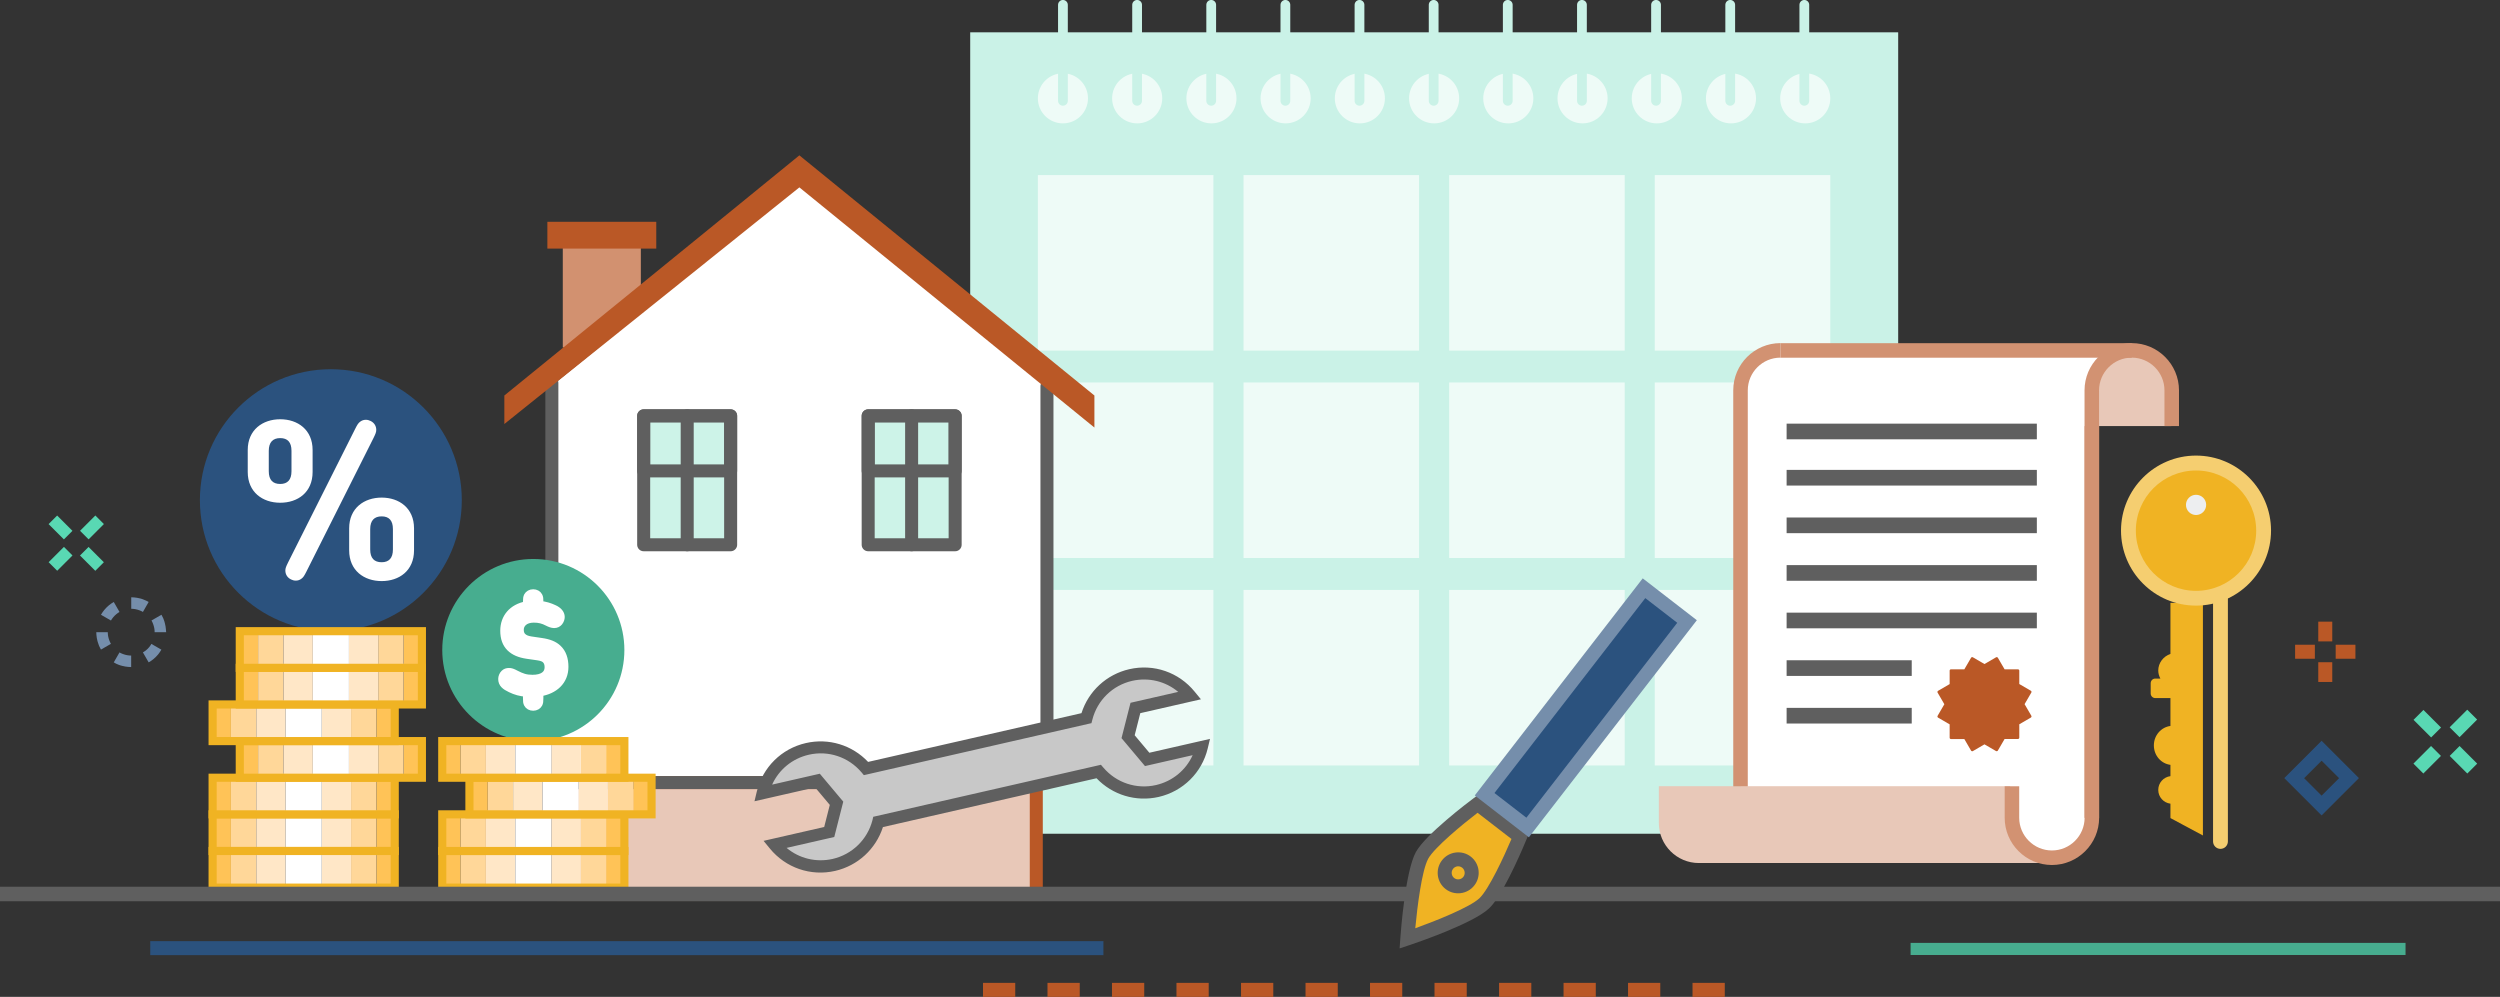 <?xml version="1.0" encoding="utf-8"?>
<!-- Generator: Adobe Illustrator 26.5.0, SVG Export Plug-In . SVG Version: 6.00 Build 0)  -->
<svg version="1.1" id="Layer_1" xmlns="http://www.w3.org/2000/svg" xmlns:xlink="http://www.w3.org/1999/xlink" x="0px" y="0px"
	 viewBox="0 0 3302.9 1317" style="enable-background:new 0 0 3302.9 1317;" xml:space="preserve">
<rect x="0" y="0" width="3302.9" height="1317" fill="#333333" stroke="none"/>
<style type="text/css">
	.st0{fill:#CAF2E7;}
	.st1{fill:#EEFBF7;}
	.st2{fill:#BA5826;stroke:#BA5826;stroke-width:1.075;stroke-miterlimit:10;}
	.st3{fill:#D29170;}
	.st4{fill:#BA5826;stroke:#BA5826;stroke-width:5.374;stroke-miterlimit:10;}
	.st5{fill:#47AD8F;}
	.st6{fill:#2B527E;}
	.st7{fill:#59D8B3;}
	.st8{fill:#BA5826;}
	.st9{fill:#758EAB;}
	.st10{fill:#F0B323;}
	.st11{fill:#F5CE70;}
	.st12{fill:#EDEEF0;}
	.st13{fill:#E8C8B8;}
	.st14{fill:#FFFFFF;}
	.st15{fill:#D29272;}
	.st16{fill:#5F5F5F;}
	.st17{fill:#C9C9C9;}
	.st18{fill:#E8C8B8;stroke:#BA5826;stroke-width:17.197;stroke-miterlimit:10;}
	.st19{fill:#CDF3E8;stroke:#5F5F5F;stroke-width:1.075;stroke-miterlimit:10;}
	.st20{fill:none;stroke:#5F5F5F;stroke-width:17.197;stroke-linecap:round;stroke-linejoin:round;stroke-miterlimit:10;}
	.st21{fill:#FFFFFF;stroke:#FFFFFF;stroke-width:9.175;stroke-linecap:round;stroke-linejoin:round;stroke-miterlimit:10;}
	.st22{fill:#FFC357;}
	.st23{fill:#FFD799;}
	.st24{fill:#FFE7C7;}
	.st25{fill:none;stroke:#F0B323;stroke-width:10.748;stroke-miterlimit:10;}
	.st26{fill:#C8C8C8;}
	.st27{fill:none;stroke:#CAF2E7;stroke-width:12.898;stroke-linecap:round;stroke-miterlimit:10;}
</style>
<g id="Layer_3">
</g>
<g>
	<rect x="1281.8" y="42.7" class="st0" width="1226" height="1058.8"/>
	<g>
		<g>
			<rect x="1371.2" y="231.3" class="st1" width="231.9" height="231.9"/>
			<rect x="1642.9" y="231.3" class="st1" width="231.9" height="231.9"/>
			<rect x="1914.6" y="231.3" class="st1" width="231.9" height="231.9"/>
			<rect x="2186.2" y="231.3" class="st1" width="231.9" height="231.9"/>
		</g>
		<g>
			<rect x="1371.2" y="505.3" class="st1" width="231.9" height="231.9"/>
			<rect x="1642.9" y="505.3" class="st1" width="231.9" height="231.9"/>
			<rect x="1914.6" y="505.3" class="st1" width="231.9" height="231.9"/>
			<rect x="2186.2" y="505.3" class="st1" width="231.9" height="231.9"/>
		</g>
		<g>
			<rect x="1371.2" y="779.4" class="st1" width="231.9" height="231.9"/>
			<rect x="1642.9" y="779.4" class="st1" width="231.9" height="231.9"/>
			<rect x="1914.6" y="779.4" class="st1" width="231.9" height="231.9"/>
			<rect x="2186.2" y="779.4" class="st1" width="231.9" height="231.9"/>
		</g>
	</g>
	
		<rect x="725.8" y="295.7" transform="matrix(-1 -1.224647e-16 1.224647e-16 -1 1590.138 621.427)" class="st2" width="138.5" height="30"/>
	
		<rect x="743.5" y="295.7" transform="matrix(-1 -1.224647e-16 1.224647e-16 -1 1590.138 754.828)" class="st3" width="103.1" height="163.4"/>
	
		<rect x="725.8" y="295.7" transform="matrix(-1 -1.224647e-16 1.224647e-16 -1 1590.138 621.427)" class="st4" width="138.5" height="30"/>
	<g>
		<rect x="2524.2" y="1245.7" class="st5" width="653.9" height="16"/>
	</g>
	<g>
		<path class="st6" d="M3067.2,1077.3l-49.3-49.3l49.3-49.3l49.3,49.3L3067.2,1077.3z M3044.1,1028.1l23.1,23.1l23.1-23.1
			l-23.1-23.1L3044.1,1028.1z"/>
	</g>
	<g>
		<g>
			<g>
				
					<rect x="3197.9" y="939.2" transform="matrix(0.707 -0.707 0.707 0.707 263.731 2547.931)" class="st7" width="18.5" height="32.9"/>
			</g>
			<g>
				
					<rect x="3245.8" y="987.1" transform="matrix(0.707 -0.707 0.707 0.707 243.767 2595.586)" class="st7" width="18.5" height="32.9"/>
			</g>
		</g>
		<g>
			<g>
				
					<rect x="3190.7" y="994.3" transform="matrix(0.707 -0.707 0.707 0.707 229.742 2561.724)" class="st7" width="32.9" height="18.5"/>
			</g>
			<g>
				
					<rect x="3238.6" y="946.4" transform="matrix(0.707 -0.707 0.707 0.707 277.573 2581.454)" class="st7" width="32.9" height="18.5"/>
			</g>
		</g>
	</g>
	<g>
		<g>
			<g>
				<rect x="3032.2" y="851.8" class="st8" width="26.1" height="18.5"/>
			</g>
			<g>
				<rect x="3085.8" y="851.8" class="st8" width="26.1" height="18.5"/>
			</g>
		</g>
		<g>
			<g>
				<rect x="3062.8" y="874.9" class="st8" width="18.5" height="26.1"/>
			</g>
			<g>
				<rect x="3062.8" y="821.3" class="st8" width="18.5" height="26.1"/>
			</g>
		</g>
	</g>
	<g>
		<g>
			<g>
				
					<rect x="72" y="682.6" transform="matrix(0.707 -0.707 0.707 0.707 -469.32 260.719)" class="st7" width="16" height="28.6"/>
			</g>
			<g>
				
					<rect x="113.5" y="724.1" transform="matrix(0.707 -0.707 0.707 0.707 -486.509 302.222)" class="st7" width="16" height="28.6"/>
			</g>
		</g>
		<g>
			<g>
				
					<rect x="65.8" y="730.4" transform="matrix(0.707 -0.707 0.707 0.707 -498.665 272.874)" class="st7" width="28.6" height="16"/>
			</g>
			<g>
				
					<rect x="107.3" y="688.9" transform="matrix(0.707 -0.707 0.707 0.707 -457.164 290.067)" class="st7" width="28.6" height="16"/>
			</g>
		</g>
	</g>
	<g>
		<g>
			<g>
				<g>
					<g>
						<g>
							<path class="st9" d="M196.4,875.1l-7.6-13.2c0,0,0.9-0.5,2.1-1.3c0.6-0.4,1.3-1,2.1-1.5c0.7-0.6,1.4-1.3,2.2-2
								c0.7-0.8,1.4-1.5,2-2.2c0.6-0.8,1.1-1.5,1.5-2.1c0.8-1.3,1.3-2.1,1.3-2.1l13.2,7.6c0,0-0.7,1.3-2,3.2c-0.7,0.9-1.5,2-2.3,3.1
								c-0.9,1-2,2.2-3,3.3c-1.1,1-2.2,2-3.3,3c-1.1,0.8-2.2,1.6-3.1,2.3C197.7,874.4,196.4,875.1,196.4,875.1z"/>
						</g>
					</g>
				</g>
				<g>
					<g>
						<g>
							<path class="st9" d="M150.3,875.1l7.6-13.2c0,0,0.2,0.1,0.6,0.4c0.4,0.2,1,0.5,1.6,0.8c0.7,0.4,1.5,0.7,2.4,1
								c0.9,0.3,1.8,0.7,2.8,0.9c1.9,0.6,4,0.8,5.5,1c1.5,0.1,2.5,0.1,2.5,0.1v15.2c0,0-1.5-0.1-3.8-0.2c-2.2-0.2-5.3-0.6-8.2-1.4
								c-1.5-0.3-2.9-0.9-4.2-1.3c-1.3-0.5-2.5-1-3.6-1.5C151.6,875.9,150.3,875.1,150.3,875.1z"/>
						</g>
					</g>
				</g>
				<g>
					<g>
						<g>
							<path class="st9" d="M127.2,835.2h15.2c0,0,0.1,1,0.1,2.5c0.1,1.5,0.4,3.5,1,5.5c0.2,1,0.6,1.9,0.9,2.8
								c0.3,0.9,0.7,1.7,1,2.4c0.3,0.7,0.6,1.3,0.8,1.6c0.2,0.4,0.4,0.6,0.4,0.6l-13.2,7.6c0,0-0.8-1.3-1.7-3.3
								c-0.5-1-1.1-2.2-1.5-3.6c-0.5-1.3-1-2.7-1.4-4.2c-0.8-2.9-1.2-5.9-1.4-8.2C127.3,836.7,127.2,835.2,127.2,835.2z"/>
						</g>
					</g>
				</g>
				<g>
					<g>
						<g>
							<path class="st9" d="M150.3,795.3l7.6,13.2c0,0-0.9,0.5-2.1,1.3c-0.6,0.5-1.3,1-2.1,1.6c-0.7,0.6-1.4,1.3-2.2,2
								c-0.7,0.7-1.4,1.5-2,2.2c-0.6,0.8-1.1,1.5-1.6,2.1c-0.8,1.3-1.3,2.1-1.3,2.1l-13.2-7.6c0,0,0.7-1.3,2-3.2
								c0.7-0.9,1.5-2,2.3-3.1c1-1,2-2.2,3-3.3c1.1-1,2.2-2,3.3-3c1.1-0.8,2.2-1.6,3.1-2.3C149,796,150.3,795.3,150.3,795.3z"/>
						</g>
					</g>
				</g>
				<g>
					<g>
						<g>
							<path class="st9" d="M196.4,795.3l-7.6,13.2c0,0-0.2-0.1-0.6-0.4c-0.4-0.2-1-0.5-1.6-0.8c-0.7-0.4-1.5-0.7-2.4-1
								c-0.9-0.3-1.8-0.7-2.8-0.9c-1.9-0.6-4-0.8-5.5-1c-1.5-0.1-2.5-0.1-2.5-0.1v-15.2c0,0,1.5,0.1,3.8,0.2
								c2.2,0.2,5.3,0.6,8.2,1.4c1.5,0.3,2.9,0.9,4.2,1.4c1.3,0.4,2.5,1,3.6,1.5C195.1,794.5,196.4,795.3,196.4,795.3z"/>
						</g>
					</g>
				</g>
				<g>
					<g>
						<g>
							<path class="st9" d="M219.5,835.2h-15.2c0,0-0.1-1-0.1-2.5c-0.1-1.5-0.4-3.5-1-5.5c-0.2-1-0.6-1.9-0.9-2.8
								c-0.3-0.9-0.6-1.7-1-2.4c-0.3-0.7-0.6-1.3-0.8-1.6c-0.2-0.4-0.4-0.6-0.4-0.6l13.2-7.6c0,0,0.8,1.3,1.7,3.3
								c0.5,1,1.1,2.2,1.5,3.6c0.5,1.3,1,2.7,1.3,4.2c0.8,2.9,1.2,5.9,1.4,8.2C219.4,833.7,219.5,835.2,219.5,835.2z"/>
						</g>
					</g>
				</g>
			</g>
		</g>
	</g>
	<g>
		<g>
			<g>
				<g>
					<g>
						<g>
							<rect x="1298.7" y="1298.5" class="st8" width="42.6" height="18.5"/>
						</g>
					</g>
					<g>
						<g>
							<rect x="1383.9" y="1298.5" class="st8" width="42.6" height="18.5"/>
						</g>
					</g>
					<g>
						<g>
							<rect x="1469.1" y="1298.5" class="st8" width="42.6" height="18.5"/>
						</g>
					</g>
					<g>
						<g>
							<rect x="1554.3" y="1298.5" class="st8" width="42.6" height="18.5"/>
						</g>
					</g>
					<g>
						<g>
							<rect x="1639.6" y="1298.5" class="st8" width="42.6" height="18.5"/>
						</g>
					</g>
					<g>
						<g>
							<rect x="1724.8" y="1298.5" class="st8" width="42.6" height="18.5"/>
						</g>
					</g>
					<g>
						<g>
							<rect x="1810" y="1298.5" class="st8" width="42.6" height="18.5"/>
						</g>
					</g>
					<g>
						<g>
							<rect x="1895.2" y="1298.5" class="st8" width="42.6" height="18.5"/>
						</g>
					</g>
					<g>
						<g>
							<rect x="1980.5" y="1298.5" class="st8" width="42.6" height="18.5"/>
						</g>
					</g>
					<g>
						<g>
							<rect x="2065.7" y="1298.5" class="st8" width="42.6" height="18.5"/>
						</g>
					</g>
					<g>
						<g>
							<rect x="2150.9" y="1298.5" class="st8" width="42.6" height="18.5"/>
						</g>
					</g>
					<g>
						<g>
							<rect x="2236.1" y="1298.5" class="st8" width="42.6" height="18.5"/>
						</g>
					</g>
				</g>
			</g>
		</g>
	</g>
	<g>
		<g>
			<path class="st10" d="M2910.4,1103.8V796.5h-42.9v67.4c-9.4,3.3-16.1,11.9-16.1,22c0,3.8,1.1,7.4,2.8,10.6h-6.7
				c-3.4,0-6.1,2.8-6.1,6.1v13.6c0,3.4,2.8,6.1,6.1,6.1h20v36.8c-12.3,1.6-21.9,12.4-21.9,25.7s9.5,24.1,21.9,25.7v14.9
				c-9.1,1.2-16.1,8.8-16.1,18.2s7,17,16.1,18.2v19L2910.4,1103.8z"/>
		</g>
		<g>
			<path class="st11" d="M2933.6,771.5c5.4,0,9.8,4.4,9.8,9.8v330.4c0,5.4-4.4,9.8-9.8,9.8c-5.4,0-9.8-4.4-9.8-9.8V781.3
				C2923.8,775.9,2928.2,771.5,2933.6,771.5z"/>
		</g>
		<g>
			<path class="st10" d="M2901.3,790.4c-49.3,0-89.3-40-89.3-89.3c0-49.3,40-89.3,89.3-89.3c49.3,0,89.3,40,89.3,89.3
				C2990.7,750.4,2950.7,790.4,2901.3,790.4z"/>
			<path class="st11" d="M2901.3,601.9c54.7,0,99.1,44.5,99.1,99.1c0,54.7-44.5,99.1-99.1,99.1c-54.7,0-99.1-44.5-99.1-99.1
				C2802.2,646.4,2846.7,601.9,2901.3,601.9z M2901.3,780.6c43.9,0,79.5-35.7,79.5-79.5c0-43.9-35.7-79.5-79.5-79.5
				c-43.9,0-79.5,35.7-79.5,79.5C2821.8,744.9,2857.5,780.6,2901.3,780.6z"/>
		</g>
		<g>
			<path class="st12" d="M2901.3,690.2c-12.8,0-23.1-10.4-23.1-23.1c0-12.8,10.4-23.1,23.1-23.1c12.8,0,23.2,10.4,23.2,23.1
				C2924.5,679.8,2914.1,690.2,2901.3,690.2z"/>
			<path class="st10" d="M2901.3,634.1c18.2,0,32.9,14.8,32.9,32.9c0,18.2-14.8,32.9-32.9,32.9c-18.2,0-32.9-14.8-32.9-32.9
				C2868.4,648.9,2883.2,634.1,2901.3,634.1z M2901.3,680.4c7.4,0,13.4-6,13.4-13.4c0-7.4-6-13.3-13.4-13.3c-7.4,0-13.3,6-13.3,13.3
				C2888,674.4,2894,680.4,2901.3,680.4z"/>
		</g>
	</g>
	<g>
		<g>
			<g>
				<path class="st13" d="M2815.9,461.4L2815.9,461.4c29,0,52.8,23.7,52.8,52.8v48.7l-464.1,0v-48.7c0-29-23.7-52.8-52.8-52.8l0,0
					H2815.9L2815.9,461.4z"/>
			</g>
			<g>
				<path class="st14" d="M2710.9,1133.2h-411.3v-94.4V515.7c0-29,23.7-52.8,52.8-52.8l0,0h464.1l0,0c-29,0-52.8,23.7-52.8,52.8
					v47.2v517.6C2763.6,1109.5,2739.9,1133.2,2710.9,1133.2L2710.9,1133.2L2710.9,1133.2z"/>
			</g>
			<g>
				<rect x="2352.3" y="453.4" class="st15" width="464.1" height="19.2"/>
			</g>
			<g>
				<path class="st15" d="M2773.2,1080.5H2754V515.7c0-34.4,28-62.4,62.4-62.4c34.4,0,62.4,28,62.4,62.4v47.2h-19.2v-47.2
					c0-23.8-19.4-43.2-43.2-43.2c-23.8,0-43.2,19.4-43.2,43.2V1080.5z"/>
			</g>
			<g>
				<path class="st13" d="M2244.4,1140.2L2244.4,1140.2c-29,0-52.8-23.7-52.8-52.8v-48.7h464.1v48.7c0,29,23.7,52.8,52.8,52.8l0,0
					H2244.4L2244.4,1140.2z"/>
			</g>
			<g>
				<path class="st15" d="M2710.9,1142.8c-34.4,0-62.4-28-62.4-62.4v-41.6h19.2v41.6c0,23.8,19.4,43.2,43.2,43.2
					c23.8,0,43.2-19.4,43.2-43.2V562.9h19.2v517.6C2773.2,1114.9,2745.2,1142.8,2710.9,1142.8z"/>
			</g>
			<g>
				<path class="st15" d="M2309.1,1038.9h-19.2V515.7c0-34.4,28-62.4,62.4-62.4v19.2c-23.8,0-43.2,19.4-43.2,43.2V1038.9z"/>
			</g>
		</g>
		<rect x="2360.4" y="559.7" class="st16" width="330.6" height="20.7"/>
		<rect x="2360.4" y="620.8" class="st16" width="330.6" height="20.7"/>
		<rect x="2360.4" y="683.7" class="st16" width="330.6" height="20.7"/>
		<rect x="2360.4" y="746.6" class="st16" width="330.6" height="20.7"/>
		<rect x="2360.4" y="809.4" class="st16" width="330.6" height="20.7"/>
		<rect x="2360.4" y="872.3" class="st16" width="165.3" height="20.7"/>
		<rect x="2360.4" y="935.2" class="st16" width="165.3" height="20.7"/>
		<path class="st8" d="M2638,992.5c-0.3,0-0.6-0.1-0.9-0.2l-15.3-8.9l-15.3,8.9c-0.8,0.5-1.9,0.2-2.4-0.6l-8.9-15.3h-17.7
			c-0.9,0-1.7-0.8-1.7-1.7v-17.7l-15.3-8.9c-0.8-0.5-1.1-1.6-0.6-2.4l8.9-15.3l-8.9-15.3c-0.5-0.8-0.2-1.9,0.6-2.4l15.3-8.9V886
			c0-1,0.8-1.7,1.7-1.7h17.7l8.9-15.3c0.2-0.4,0.6-0.7,1.1-0.8s0.9-0.1,1.3,0.2l15.3,8.9l15.3-8.9c0.4-0.2,0.9-0.3,1.3-0.2
			c0.4,0.1,0.8,0.4,1.1,0.8l8.9,15.3h17.7c0.9,0,1.7,0.8,1.7,1.7v17.7l15.3,8.9c0.8,0.5,1.1,1.5,0.6,2.4l-8.9,15.3l8.9,15.3
			c0.5,0.8,0.2,1.9-0.6,2.4l-15.3,8.9v17.7c0,0.9-0.8,1.7-1.7,1.7h-17.7l-8.9,15.3C2639.2,992.2,2638.6,992.5,2638,992.5z"/>
	</g>
	<polygon class="st14" points="1382.1,1033.9 728,1033.9 728,510.4 1055.1,244.1 1382.1,510.4 	"/>
	<rect x="742.3" y="1033.9" class="st13" width="624.6" height="150.1"/>
	<polygon class="st17" points="1056.1,208.7 669,523.8 669,554.6 1056.1,244.1 1443.2,559.2 1443.2,523.8 	"/>
	<rect x="744.5" y="1033.9" class="st18" width="624.6" height="147.9"/>
	<g>
		<rect x="1144.8" y="549.4" class="st19" width="114.9" height="170.3"/>
		<rect x="1147" y="549.4" class="st20" width="114.9" height="170.3"/>
		<line class="st20" x1="1204.4" y1="549.4" x2="1204.4" y2="719.7"/>
		<rect x="1147" y="549.4" class="st20" width="114.9" height="72.7"/>
	</g>
	<g>
		<rect x="848.2" y="549.4" class="st19" width="114.9" height="170.3"/>
		<rect x="850.4" y="549.4" class="st20" width="114.9" height="170.3"/>
		<line class="st20" x1="907.9" y1="549.4" x2="907.9" y2="719.7"/>
		<rect x="850.4" y="549.4" class="st20" width="114.9" height="72.7"/>
	</g>
	<polyline class="st20" points="1383.2,510.4 1383.2,1033.9 729.1,1033.9 729.1,505.9 	"/>
	<g>
		<g>
			<circle class="st5" cx="704.6" cy="858.8" r="120.3"/>
			<circle class="st5" cx="704.6" cy="858.8" r="92.6"/>
			<g>
				<path class="st21" d="M681.5,890.1c8.1,4.2,13.4,6,22,6c13.4,0,20.6-5.4,20.6-14.6c0-4-1.1-7.4-3.5-9.7c-2-2-5-3.2-10.4-4
					l-13.9-2c-10-1.5-17.1-4.5-22.5-9.7c-5.6-5.5-8.3-13-8.3-22.8c0-17.6,11.1-30.8,30-34.3v-3.8c0-4.2,0.2-5.9,1.2-7.9
					c1.4-2.5,4.2-4.2,7.7-4.2c3.5,0,6.3,1.6,7.7,4.2c1.1,2,1.2,3.7,1.2,7.9v3.3c7.2,0.7,12.9,2.5,18.9,5.3c5.5,2.5,9.3,6.5,9.3,11.3
					c0,2.3-0.9,4.9-2.6,7c-1.6,1.9-3.8,3.1-6.8,3.1c-2.7,0-5.8-1.2-8.5-2.6c-6.2-3.3-11.6-4.6-18.3-4.6c-12,0-17.9,6.6-17.9,14
					c0,3.6,0.9,6.6,3.3,8.9c2.4,2.2,5.4,3.7,10.8,4.5l13.6,2c10.6,1.5,17.4,4.4,22.3,9.1c6.2,5.8,9,14.2,9,24.5
					c0,19.2-13.8,31.4-33.1,34.4v6.9c0,4.2-0.2,6-1.2,7.9c-1.4,2.5-4.2,4.2-7.7,4.2c-3.5,0-6.3-1.6-7.7-4.2c-1.1-2-1.2-3.7-1.2-7.9
					V916c-8.2-0.7-14.3-2.4-21.1-5.7c-7.4-3.5-11.6-6.8-11.6-13.3c0-2.4,1.1-5.5,3.1-7.4c1.9-1.9,4-2.5,6.4-2.5
					C674.9,887,677.2,887.8,681.5,890.1z"/>
			</g>
		</g>
		<circle class="st6" cx="437.1" cy="660.8" r="173"/>
		<g>
			<path class="st14" d="M327.3,594.5c0-26.7,19.8-40.6,42.9-40.6c23.2,0,42.8,13.9,42.8,40.6v29.1c0,26.9-19.6,40.6-42.8,40.6
				c-23.2,0-42.9-13.9-42.9-40.6V594.5z M385.1,595.6c0-11.4-5.2-16.8-14.9-16.8c-9.7,0-15.1,5.5-15.1,16.8v27
				c0,11.4,5.3,16.8,15.1,16.8c9.7,0,14.9-5.5,14.9-16.8V595.6z M493.4,578.8L404.9,755c-3,5.9-4.1,7.8-7.1,9.9
				c-2.2,1.5-4.4,2.2-7.1,2.2c-2.2,0-4.3-0.6-6.3-1.6c-5-2.5-7.4-6.9-7.4-11.8c0-3,1-5.3,3.7-10.8l88.5-176.2c3-5.9,4.1-7.8,7.1-9.9
				c2.2-1.5,4.4-2.2,7.1-2.2c2.2,0,4.3,0.6,6.3,1.6c5,2.5,7.4,6.9,7.4,11.8C497.1,570.9,496.1,573.3,493.4,578.8z M461.3,698
				c0-26.7,19.8-40.6,42.9-40.6c23.2,0,42.8,13.9,42.8,40.6v29.1c0,26.9-19.6,40.6-42.8,40.6c-23.2,0-42.9-13.9-42.9-40.6V698z
				 M519.1,699c0-11.4-5.2-16.8-14.9-16.8c-9.7,0-15.1,5.5-15.1,16.8v27c0,11.4,5.3,16.8,15.1,16.8c9.7,0,14.9-5.5,14.9-16.8V699z"
				/>
		</g>
		<g>
			
				<rect x="497.3" y="1075.9" transform="matrix(-1 -1.224647e-16 1.224647e-16 -1 1018.87 2200.177)" class="st22" width="24.2" height="48.4"/>
			
				<rect x="463.9" y="1075.9" transform="matrix(-1 -1.224647e-16 1.224647e-16 -1 961.194 2200.177)" class="st23" width="33.5" height="48.4"/>
			
				<rect x="425.1" y="1075.9" transform="matrix(-1 -1.224647e-16 1.224647e-16 -1 888.944 2200.177)" class="st24" width="38.8" height="48.4"/>
			<rect x="280.9" y="1075.9" class="st22" width="24.2" height="48.4"/>
			<rect x="305.1" y="1075.9" class="st23" width="33.5" height="48.4"/>
			<rect x="338.6" y="1075.9" class="st24" width="38.8" height="48.4"/>
			<rect x="377.4" y="1075.9" class="st14" width="47.7" height="48.4"/>
			<rect x="280.9" y="1075.9" class="st25" width="240.6" height="48.4"/>
		</g>
		<g>
			
				<rect x="497.3" y="1027.5" transform="matrix(-1 -1.224647e-16 1.224647e-16 -1 1018.87 2103.365)" class="st22" width="24.2" height="48.4"/>
			
				<rect x="463.9" y="1027.5" transform="matrix(-1 -1.224647e-16 1.224647e-16 -1 961.194 2103.365)" class="st23" width="33.5" height="48.4"/>
			
				<rect x="425.1" y="1027.5" transform="matrix(-1 -1.224647e-16 1.224647e-16 -1 888.944 2103.365)" class="st24" width="38.8" height="48.4"/>
			<rect x="280.9" y="1027.5" class="st22" width="24.2" height="48.4"/>
			<rect x="305.1" y="1027.5" class="st23" width="33.5" height="48.4"/>
			<rect x="338.6" y="1027.5" class="st24" width="38.8" height="48.4"/>
			<rect x="377.4" y="1027.5" class="st14" width="47.7" height="48.4"/>
			<rect x="280.9" y="1027.5" class="st25" width="240.6" height="48.4"/>
		</g>
		<g>
			
				<rect x="533.2" y="979.1" transform="matrix(-1 -1.224647e-16 1.224647e-16 -1 1090.692 2006.553)" class="st22" width="24.2" height="48.4"/>
			
				<rect x="499.8" y="979.1" transform="matrix(-1 -1.224647e-16 1.224647e-16 -1 1033.016 2006.553)" class="st23" width="33.5" height="48.4"/>
			
				<rect x="461" y="979.1" transform="matrix(-1 -1.224647e-16 1.224647e-16 -1 960.767 2006.553)" class="st24" width="38.8" height="48.4"/>
			<rect x="316.8" y="979.1" class="st22" width="24.2" height="48.4"/>
			<rect x="341" y="979.1" class="st23" width="33.5" height="48.4"/>
			<rect x="374.5" y="979.1" class="st24" width="38.8" height="48.4"/>
			<rect x="413.3" y="979.1" class="st14" width="47.7" height="48.4"/>
			<rect x="316.8" y="979.1" class="st25" width="240.6" height="48.4"/>
		</g>
		<g>
			
				<rect x="497.3" y="930.7" transform="matrix(-1 -1.224647e-16 1.224647e-16 -1 1018.87 1909.742)" class="st22" width="24.2" height="48.4"/>
			
				<rect x="463.9" y="930.7" transform="matrix(-1 -1.224647e-16 1.224647e-16 -1 961.194 1909.742)" class="st23" width="33.5" height="48.4"/>
			
				<rect x="425.1" y="930.7" transform="matrix(-1 -1.224647e-16 1.224647e-16 -1 888.944 1909.742)" class="st24" width="38.8" height="48.4"/>
			<rect x="280.9" y="930.7" class="st22" width="24.2" height="48.4"/>
			<rect x="305.1" y="930.7" class="st23" width="33.5" height="48.4"/>
			<rect x="338.6" y="930.7" class="st24" width="38.8" height="48.4"/>
			<rect x="377.4" y="930.7" class="st14" width="47.7" height="48.4"/>
			<rect x="280.9" y="930.7" class="st25" width="240.6" height="48.4"/>
		</g>
		<g>
			
				<rect x="533.2" y="882.3" transform="matrix(-1 -1.224647e-16 1.224647e-16 -1 1090.692 1812.93)" class="st22" width="24.2" height="48.4"/>
			
				<rect x="499.8" y="882.3" transform="matrix(-1 -1.224647e-16 1.224647e-16 -1 1033.016 1812.93)" class="st23" width="33.5" height="48.4"/>
			
				<rect x="461" y="882.3" transform="matrix(-1 -1.224647e-16 1.224647e-16 -1 960.767 1812.93)" class="st24" width="38.8" height="48.4"/>
			<rect x="316.8" y="882.3" class="st22" width="24.2" height="48.4"/>
			<rect x="341" y="882.3" class="st23" width="33.5" height="48.4"/>
			<rect x="374.5" y="882.3" class="st24" width="38.8" height="48.4"/>
			<rect x="413.3" y="882.3" class="st14" width="47.7" height="48.4"/>
			<rect x="316.8" y="882.3" class="st25" width="240.6" height="48.4"/>
		</g>
		<g>
			
				<rect x="533.2" y="833.9" transform="matrix(-1 -1.224647e-16 1.224647e-16 -1 1090.692 1716.118)" class="st22" width="24.2" height="48.4"/>
			
				<rect x="499.8" y="833.9" transform="matrix(-1 -1.224647e-16 1.224647e-16 -1 1033.016 1716.118)" class="st23" width="33.5" height="48.4"/>
			
				<rect x="461" y="833.9" transform="matrix(-1 -1.224647e-16 1.224647e-16 -1 960.767 1716.118)" class="st24" width="38.8" height="48.4"/>
			<rect x="316.8" y="833.9" class="st22" width="24.2" height="48.4"/>
			<rect x="341" y="833.9" class="st23" width="33.5" height="48.4"/>
			<rect x="374.5" y="833.9" class="st24" width="38.8" height="48.4"/>
			<rect x="413.3" y="833.9" class="st14" width="47.7" height="48.4"/>
			<rect x="316.8" y="833.9" class="st25" width="240.6" height="48.4"/>
		</g>
		<g>
			
				<rect x="800.7" y="1124.3" transform="matrix(-1 -1.224647e-16 1.224647e-16 -1 1625.7 2296.989)" class="st22" width="24.2" height="48.4"/>
			
				<rect x="767.3" y="1124.3" transform="matrix(-1 -1.224647e-16 1.224647e-16 -1 1568.025 2296.989)" class="st23" width="33.5" height="48.4"/>
			
				<rect x="728.5" y="1124.3" transform="matrix(-1 -1.224647e-16 1.224647e-16 -1 1495.775 2296.989)" class="st24" width="38.8" height="48.4"/>
			<rect x="584.3" y="1124.3" class="st22" width="24.2" height="48.4"/>
			<rect x="608.5" y="1124.3" class="st23" width="33.5" height="48.4"/>
			<rect x="642" y="1124.3" class="st24" width="38.8" height="48.4"/>
			<rect x="680.8" y="1124.3" class="st14" width="47.7" height="48.4"/>
			<rect x="584.3" y="1124.3" class="st25" width="240.6" height="48.4"/>
		</g>
		<g>
			
				<rect x="800.7" y="1075.9" transform="matrix(-1 -1.224647e-16 1.224647e-16 -1 1625.7 2200.177)" class="st22" width="24.2" height="48.4"/>
			
				<rect x="767.3" y="1075.9" transform="matrix(-1 -1.224647e-16 1.224647e-16 -1 1568.025 2200.177)" class="st23" width="33.5" height="48.4"/>
			
				<rect x="728.5" y="1075.9" transform="matrix(-1 -1.224647e-16 1.224647e-16 -1 1495.775 2200.177)" class="st24" width="38.8" height="48.4"/>
			<rect x="584.3" y="1075.9" class="st22" width="24.2" height="48.4"/>
			<rect x="608.5" y="1075.9" class="st23" width="33.5" height="48.4"/>
			<rect x="642" y="1075.9" class="st24" width="38.8" height="48.4"/>
			<rect x="680.8" y="1075.9" class="st14" width="47.7" height="48.4"/>
			<rect x="584.3" y="1075.9" class="st25" width="240.6" height="48.4"/>
		</g>
		<g>
			
				<rect x="836.7" y="1027.5" transform="matrix(-1 -1.224647e-16 1.224647e-16 -1 1697.523 2103.365)" class="st22" width="24.2" height="48.4"/>
			
				<rect x="803.2" y="1027.5" transform="matrix(-1 -1.224647e-16 1.224647e-16 -1 1639.847 2103.365)" class="st23" width="33.5" height="48.4"/>
			
				<rect x="764.4" y="1027.5" transform="matrix(-1 -1.224647e-16 1.224647e-16 -1 1567.597 2103.365)" class="st24" width="38.8" height="48.4"/>
			<rect x="620.2" y="1027.5" class="st22" width="24.2" height="48.4"/>
			<rect x="644.5" y="1027.5" class="st23" width="33.5" height="48.4"/>
			<rect x="677.9" y="1027.5" class="st24" width="38.8" height="48.4"/>
			<rect x="716.7" y="1027.5" class="st14" width="47.7" height="48.4"/>
			<rect x="620.2" y="1027.5" class="st25" width="240.6" height="48.4"/>
		</g>
		<g>
			
				<rect x="800.7" y="979.1" transform="matrix(-1 -1.224647e-16 1.224647e-16 -1 1625.7 2006.553)" class="st22" width="24.2" height="48.4"/>
			
				<rect x="767.3" y="979.1" transform="matrix(-1 -1.224647e-16 1.224647e-16 -1 1568.025 2006.553)" class="st23" width="33.5" height="48.4"/>
			
				<rect x="728.5" y="979.1" transform="matrix(-1 -1.224647e-16 1.224647e-16 -1 1495.775 2006.553)" class="st24" width="38.8" height="48.4"/>
			<rect x="584.3" y="979.1" class="st22" width="24.2" height="48.4"/>
			<rect x="608.5" y="979.1" class="st23" width="33.5" height="48.4"/>
			<rect x="642" y="979.1" class="st24" width="38.8" height="48.4"/>
			<rect x="680.8" y="979.1" class="st14" width="47.7" height="48.4"/>
			<rect x="584.3" y="979.1" class="st25" width="240.6" height="48.4"/>
		</g>
		<g>
			
				<rect x="497.3" y="1124.3" transform="matrix(-1 -1.224647e-16 1.224647e-16 -1 1018.87 2296.989)" class="st22" width="24.2" height="48.4"/>
			
				<rect x="463.9" y="1124.3" transform="matrix(-1 -1.224647e-16 1.224647e-16 -1 961.194 2296.989)" class="st23" width="33.5" height="48.4"/>
			
				<rect x="425.1" y="1124.3" transform="matrix(-1 -1.224647e-16 1.224647e-16 -1 888.944 2296.989)" class="st24" width="38.8" height="48.4"/>
			<rect x="280.9" y="1124.3" class="st22" width="24.2" height="48.4"/>
			<rect x="305.1" y="1124.3" class="st23" width="33.5" height="48.4"/>
			<rect x="338.6" y="1124.3" class="st24" width="38.8" height="48.4"/>
			<rect x="377.4" y="1124.3" class="st14" width="47.7" height="48.4"/>
			<rect x="280.9" y="1124.3" class="st25" width="240.6" height="48.4"/>
		</g>
	</g>
	<g>
		<rect x="198.5" y="1243.4" class="st6" width="1259.3" height="18.5"/>
	</g>
	<g>
		<path class="st26" d="M1490.4,973.2l9.7-38l72.2-16.5c-18.3-22.4-48.3-33.9-78.4-27c-29.7,6.8-51.5,29.5-58.6,57l-291.1,66.5
			c-18.4-21.7-47.9-32.7-77.5-25.9c-30.1,6.9-52.1,30.2-58.9,58.4l72.2-16.5l25.2,30l-9.7,38l-72.2,16.5
			c18.3,22.4,48.3,33.9,78.4,27c29.6-6.8,51.4-29.4,58.5-56.8l291.3-66.6c18.4,21.6,47.8,32.5,77.4,25.8
			c30.1-6.9,52.1-30.2,58.9-58.4l-72.2,16.5L1490.4,973.2z"/>
		<path class="st16" d="M1530.7,1052.9c-30,6.8-60.9-2.6-82-24.7l-282.2,64.5c-9.4,29.1-33.2,51-63.1,57.9
			c-32.3,7.4-65.4-4-86.4-29.7l-8.2-10l80.1-18.3l7.4-29.2l-19.4-23.1l-80.1,18.3l3-12.6c7.8-32.3,32.6-56.9,64.9-64.3
			c30.1-6.9,61.1,2.6,82.2,24.9l281.9-64.4c9.3-29.2,33.2-51.2,63.2-58.1c32.3-7.4,65.4,4,86.4,29.8l8.2,10l-80.1,18.3l-7.4,29.2
			l19.4,23.1l80.1-18.3l-3,12.6C1587.9,1020.8,1563,1045.5,1530.7,1052.9z M1153.7,1079.1l300.8-68.7l3.2,3.7
			c17.1,20.1,43.8,29,69.5,23.1c21.8-5,39.5-19.6,48.5-39.5l-63,14.4l-31-36.9l11.9-46.7l63-14.4c-16.7-14-39-19.5-60.8-14.6
			c-25.8,5.9-46,25.5-52.6,51.2l-1.2,4.7l-300.7,68.7l-3.1-3.7c-17.2-20.3-43.8-29.2-69.6-23.3c-21.8,5-39.5,19.6-48.5,39.5l63-14.4
			l31,36.9l-11.9,46.7l-63,14.4c16.7,14,39,19.5,60.8,14.6c25.7-5.9,45.9-25.4,52.6-51L1153.7,1079.1z"/>
	</g>
	<g>
		<rect y="1171.5" class="st16" width="3302.9" height="19.2"/>
	</g>
	<g>
		<g>
			<g>
				<g>
					<path class="st10" d="M1859.4,1239.9c0,0,81.1-27.2,101.4-46.3c18.2-17.1,47.4-88.1,47.4-88.1l-28-21.7l-28-21.7
						c0,0-61.4,46-73.4,68C1865.4,1154.6,1859.4,1239.9,1859.4,1239.9z"/>
					<path class="st16" d="M1973.1,1193.6c-2,2.6-4,4.9-6,6.7c-21.2,19.9-96.3,45.5-104.8,48.3l-13.2,4.4l1-13.8
						c0.6-8.9,6.6-88,20.5-113.5c12.6-23.1,69.5-66.1,76-70.9l5.6-4.2l67.2,52l-2.7,6.5C2014,1115.7,1991.5,1169.8,1973.1,1193.6z
						 M1869.8,1226.4c27.1-9.8,71.7-27.5,84.7-39.6c12.4-11.6,32.8-55.7,42.4-78.4l-44.8-34.6c-19.5,15-57.1,45.9-65.2,60.7
						C1878.4,1150.1,1872.5,1197.8,1869.8,1226.4z"/>
				</g>
				<g>
					<path class="st16" d="M1947.9,1169.7c-9.1,11.8-26.2,14-38,4.9c-11.8-9.1-14-26.2-4.8-38c9.1-11.8,26.2-14,38-4.9
						C1954.9,1140.8,1957.1,1157.9,1947.9,1169.7z M1919.7,1147.9c-2.9,3.7-2.2,9.2,1.5,12.1c3.7,2.9,9.2,2.2,12.1-1.5
						c2.9-3.7,2.2-9.2-1.5-12.1C1928,1143.4,1922.6,1144.1,1919.7,1147.9z"/>
				</g>
			</g>
			<g>
				
					<rect x="2059.2" y="763.1" transform="matrix(-0.791 -0.612 0.612 -0.791 3179.897 2956.929)" class="st6" width="71.8" height="344.2"/>
				<path class="st9" d="M2241.8,819.4l-221.9,286.8l-71.5-55.3l221.9-286.8L2241.8,819.4z M2016.6,1080.3l199.3-257.5l-42.2-32.6
					l-199.3,257.5L2016.6,1080.3z"/>
			</g>
		</g>
	</g>
	<polygon class="st4" points="1056.1,208.7 951.8,293.7 814.3,405.6 806.3,412.1 669,523.8 669,554.6 816.9,436 943.9,334.1 
		1056.1,244.1 1443.2,559.2 1443.2,523.8 	"/>
	<circle class="st1" cx="1404.3" cy="129.9" r="33.1"/>
	<circle class="st1" cx="1502.4" cy="129.9" r="33.1"/>
	<circle class="st1" cx="1600.5" cy="129.9" r="33.1"/>
	<circle class="st1" cx="1698.5" cy="129.9" r="33.1"/>
	<circle class="st1" cx="1796.6" cy="129.9" r="33.1"/>
	<circle class="st1" cx="1894.7" cy="129.9" r="33.1"/>
	<circle class="st1" cx="1992.7" cy="129.9" r="33.1"/>
	<circle class="st1" cx="2090.8" cy="129.9" r="33.1"/>
	<circle class="st1" cx="2188.9" cy="129.9" r="33.1"/>
	<circle class="st1" cx="2286.9" cy="129.9" r="33.1"/>
	<circle class="st1" cx="2385" cy="129.9" r="33.1"/>
	<line class="st27" x1="1404.3" y1="133.2" x2="1404.3" y2="6.4"/>
	<line class="st27" x1="1502.3" y1="133.2" x2="1502.3" y2="6.4"/>
	<line class="st27" x1="1600.2" y1="133.2" x2="1600.2" y2="6.4"/>
	<line class="st27" x1="1698.2" y1="133.2" x2="1698.2" y2="6.4"/>
	<line class="st27" x1="1796.1" y1="133.2" x2="1796.1" y2="6.4"/>
	<line class="st27" x1="1894.1" y1="133.2" x2="1894.1" y2="6.4"/>
	<line class="st27" x1="1992" y1="133.2" x2="1992" y2="6.4"/>
	<line class="st27" x1="2090" y1="133.2" x2="2090" y2="6.4"/>
	<line class="st27" x1="2187.9" y1="133.2" x2="2187.9" y2="6.4"/>
	<line class="st27" x1="2285.9" y1="133.2" x2="2285.9" y2="6.4"/>
	<line class="st27" x1="2383.8" y1="133.2" x2="2383.8" y2="6.4"/>
</g>
</svg>
